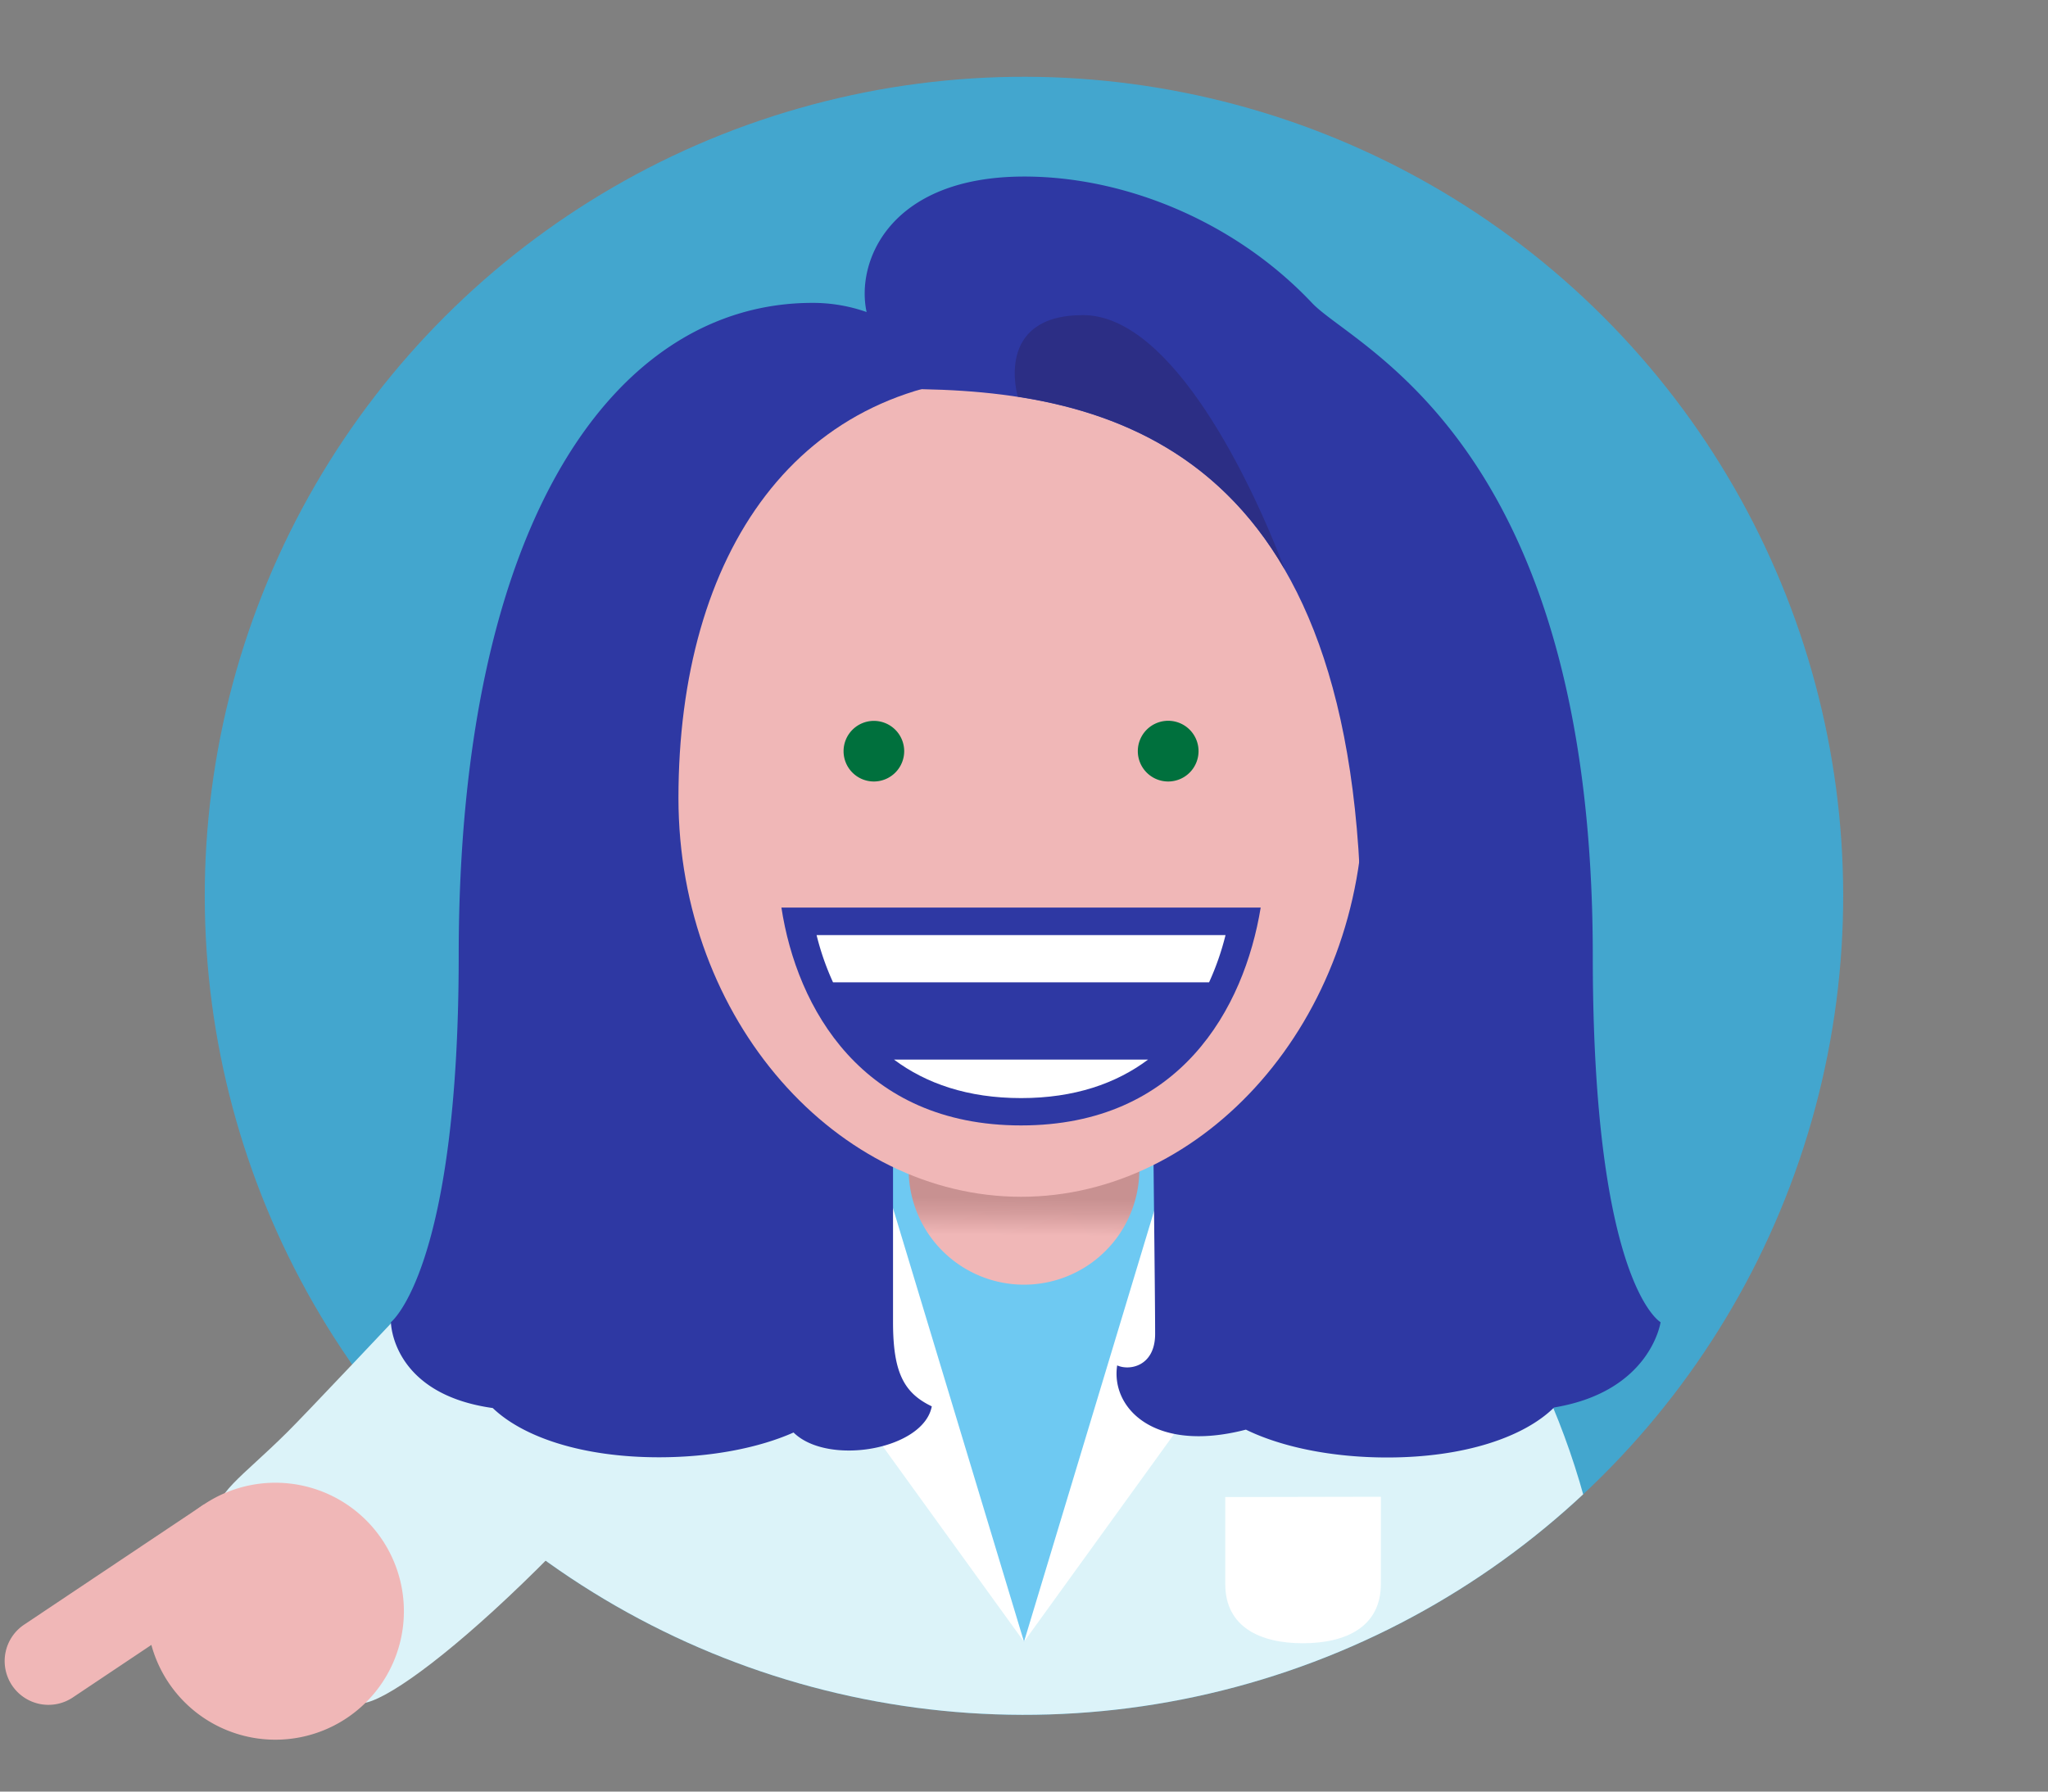 <svg xmlns="http://www.w3.org/2000/svg" xmlns:xlink="http://www.w3.org/1999/xlink" viewBox="0 0 400 350"><rect x="0" y="0" width="400" height="350" fill="#808080" stroke="none"/><defs><clipPath id="clip-path"><circle cx="200" cy="175" r="160" transform="translate(-65.17 192.68) rotate(-45)" style="fill:#43a6ce"/></clipPath><linearGradient id="linear-gradient" x1="199.88" y1="241.32" x2="200.01" y2="227.42" gradientUnits="userSpaceOnUse"><stop offset="0" stop-color="#f0b7b7"/><stop offset="0.32" stop-color="#d49c9c"/><stop offset="0.52" stop-color="#c89191"/></linearGradient></defs><title>Artboard 10 copy 12</title><g id="Layer_4" data-name="Layer 4"><circle cx="200" cy="175" r="160" transform="translate(-65.17 192.68) rotate(-45)" style="fill:#43a6ce"/><g style="clip-path:url(#clip-path)"><path d="M194.56,201C132.74,203.2,85,262.17,85,334.59L200,338l115-3.4c0-72.42-47.7-131.39-109.53-133.61Z" style="fill:#dcf3f9"/><polygon points="200 320.74 239.47 220.17 160.52 220.17 200 320.74" style="fill:#6ec9f2"/><polygon points="148.83 234.83 161.04 247.01 152.98 255.64 200 320.73 166.7 210.48 148.83 234.83" style="fill:#fff"/><polygon points="251.16 234.83 238.96 247.01 247.02 255.64 200 320.73 233.29 210.48 251.16 234.83" style="fill:#fff"/><path d="M222.53,228.44a22.53,22.53,0,0,1-45.06,0c0-12.44,10.09-5.52,22.53-5.52S222.53,216,222.53,228.44Z" style="fill:url(#linear-gradient)"/><path d="M269.71,292.4l-30.4.06,0,17c0,8.39,6.82,11.58,15.22,11.56s15.19-3.23,15.17-11.62Z" style="fill:#fff"/></g><path d="M69.54,332.5c4.76,3.24,40.68-25.52,78.94-76.3,29.14-38.67-25-47.79-25-47.79s-61,65.1-67.38,71.38C46.82,289,42.13,291.33,41.5,297.67,40.9,303.7,65,329.38,69.54,332.5Z" style="fill:#dcf3f9"/><path d="M74.65,300.81a25.1,25.1,0,1,1-34.82-6.91,25.1,25.1,0,0,1,34.82,6.91" style="fill:#f0b7b7"/><path d="M39.83,293.9,4.71,317.39a8.55,8.55,0,0,0,9.51,14.22l35.12-23.49Z" style="fill:#f0b7b7"/><path d="M324.33,258.3s-13.24-7.45-13.24-71.55c0-100.33-46.5-118.73-54.82-127.55-15.1-16-36.6-24.71-56.21-24.71-26.29,0-32.95,16.61-30.8,26.47a31.61,31.61,0,0,0-10.59-1.79c-38,0-69.08,41.63-69.08,127.58,0,61.21-13.24,71.55-13.24,71.55s.11,14,19.89,16.77c5.93,5.68,17.47,9.62,32.46,9.62,10.26,0,19.55-1.85,26.29-4.84,6.7,6.59,25.39,3.38,27-5.11-5.49-2.62-7.57-6.68-7.57-16.45v-51h50.74c0,12.7.45,44.63.45,53.3,0,6.27-4.94,7.26-7.41,6.15-1.27,8.17,7.05,17.24,25.14,12.55,6.82,3.34,16.66,5.44,27.59,5.44,15.12,0,26.75-4,32.6-9.77C322.41,271.84,324.33,258.3,324.33,258.3Z" style="fill:#2e38a3"/><path d="M266.34,155.9c0,43.54-31.17,77.9-66.91,77.9s-66.92-34.36-66.92-77.9c0-47.61,23.05-82.48,66.92-82.48S266.34,108.29,266.34,155.9Z" style="fill:#f0b7b7"/><path d="M176.6,146.75a5.92,5.92,0,1,0-5.92,5.92,5.93,5.93,0,0,0,5.92-5.92" style="fill:#00703d"/><path d="M234.09,146.75a5.93,5.93,0,1,0-5.93,5.92,5.93,5.93,0,0,0,5.93-5.92" style="fill:#00703d"/><path d="M152.62,177.3c3,19.65,15.79,42.56,46.81,42.56S243,197,246.23,177.3Z" style="fill:#2e38a3"/><path d="M162.7,191.9h73.45a52.63,52.63,0,0,0,3.21-9.22H159.49a51.83,51.83,0,0,0,3.21,9.22" style="fill:#fff"/><path d="M174.61,207c6.25,4.67,14.41,7.52,24.82,7.52s18.56-2.85,24.8-7.52Z" style="fill:#fff"/><path d="M176.39,76c40.58,0,89.48,11.3,89.48,106.72,23-39.45,15.26-80.16,15.26-80.16S240.34,69,208.53,66.69C197,65.87,176.39,76,176.39,76Z" style="fill:#2e38a3"/><path d="M250.94,111.28h0c-6.31-16.7-21.88-49.72-39.41-49.72s-12.74,15.93-12.74,15.93h0C218.7,80.56,238.15,89.19,250.94,111.28Z" style="fill:#2c2e85"/></g></svg>